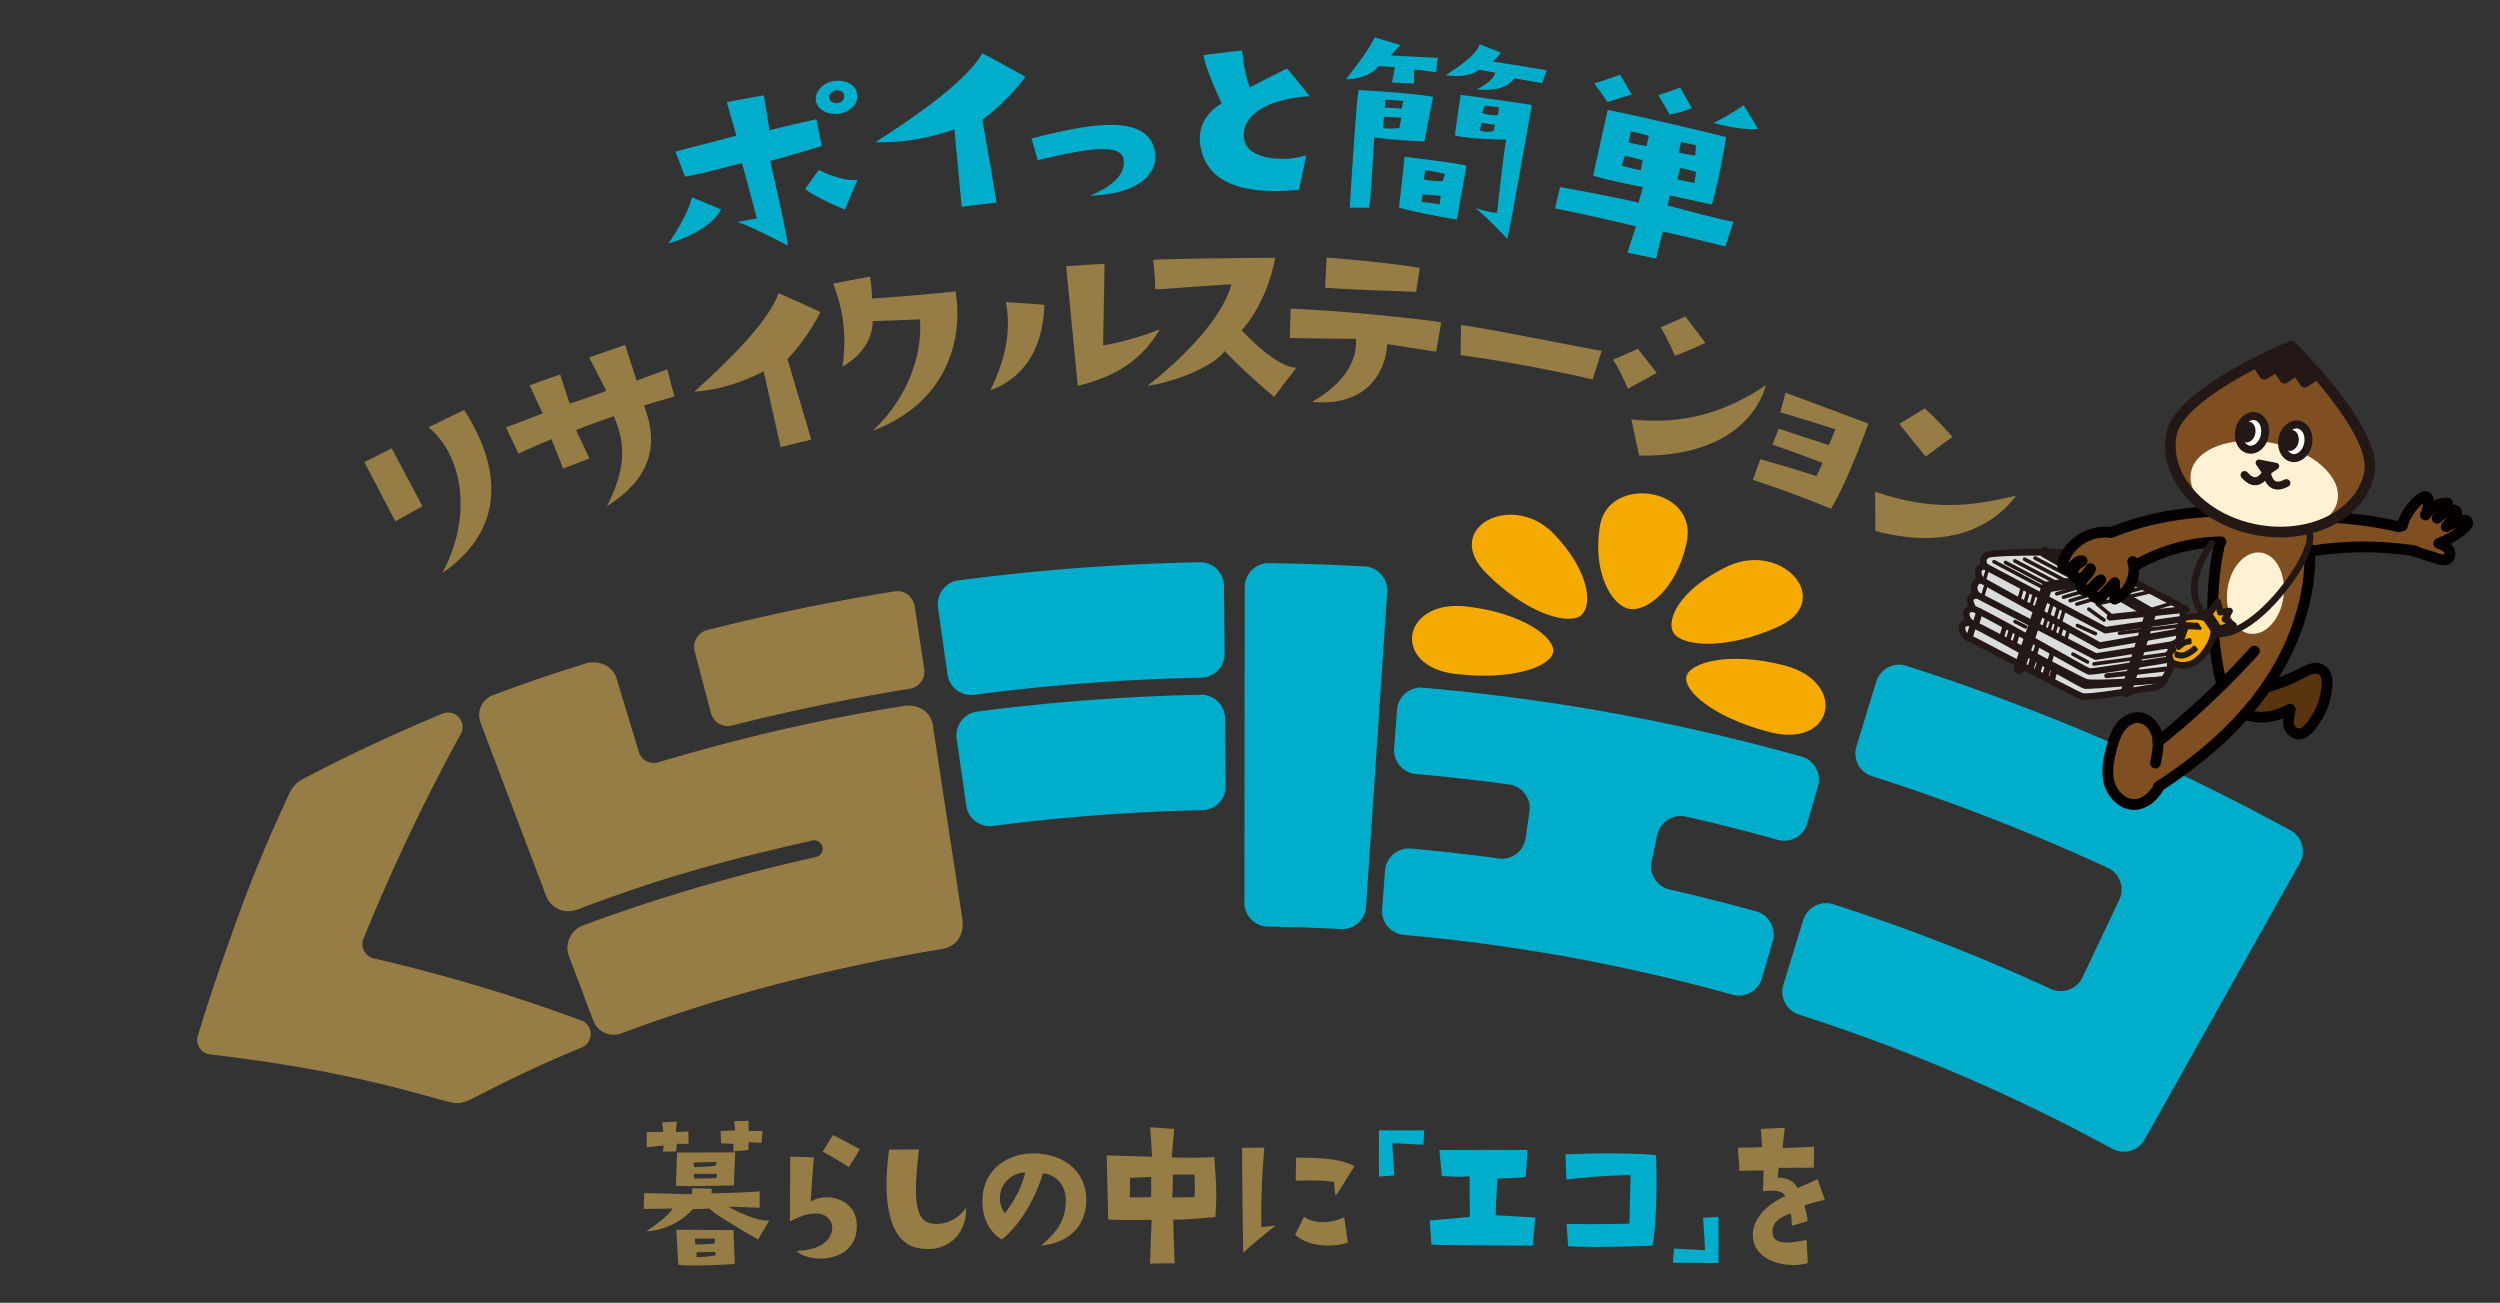<svg xmlns="http://www.w3.org/2000/svg" id="_レイヤー_2" viewBox="0 0 710 370"><rect x="0" y="0" width="710" height="370" fill="#333333" stroke="none"/><defs><clipPath id="clippath"><path d="M0 0h710v370H0z" class="cls-1"/></clipPath><style>.cls-1{fill:none}.cls-2{fill:#fff1d4}.cls-3{fill:#f5aa00}.cls-5{fill:#231815}.cls-6{fill:#fff}.cls-7{fill:#040000}.cls-8{fill:#967c45}.cls-9{fill:#00aecb}.cls-12{fill:#804f21}</style></defs><g id="_レイヤー_1-2" style="clip-path:url(#clippath)"><path d="M266.38 172.53c.91 6.35 1.81 12.69 2.72 19.04.53 3.68 3.92 6.23 7.61 5.74 21.37-2.8 42.87-4.42 64.4-4.85 3.72-.07 6.7-3.1 6.67-6.82-.06-6.41-.11-12.82-.17-19.23-.03-3.77-3.13-6.81-6.89-6.74a619 619 0 0 0-68.53 5.16c-3.73.49-6.34 3.97-5.81 7.7M271.7 209.78c.91 6.35 1.81 12.69 2.72 19.04.53 3.68 3.92 6.23 7.61 5.75 19.71-2.57 39.55-4.06 59.4-4.47 3.72-.08 6.7-3.1 6.66-6.82-.06-6.41-.11-12.82-.17-19.23-.03-3.77-3.13-6.81-6.89-6.74-21.24.43-42.45 2.03-63.53 4.78-3.73.49-6.34 3.97-5.81 7.69ZM353.5 166.73l-.09 89.66c0 3.72 3 6.72 6.72 6.77 6.89.1 13.77.33 20.66.7 3.72.2 6.91-2.59 7.16-6.3 2.01-29.82 4.02-59.64 6.02-89.45.25-3.76-2.6-7.03-6.37-7.24-9.08-.51-18.17-.82-27.26-.93-3.77-.05-6.84 3.03-6.84 6.79M640.42 267.75c4.24-7.55 8.47-15.1 12.71-22.65 1.85-3.29.67-7.48-2.65-9.29-2.39-1.3-4.79-2.58-7.19-3.86-.93-.49-1.87-.99-2.8-1.48-4.36-2.28-8.73-4.51-13.12-6.68-.59-.29-1.18-.57-1.77-.86-2.24-1.1-4.47-2.19-6.72-3.26 0 .02-.02.03-.02.05-25.29-12.01-51.17-22.24-77.46-30.63-3.6-1.15-7.45.9-8.55 4.51-1.88 6.13-3.75 12.25-5.63 18.38-1.09 3.57.9 7.33 4.46 8.46 22.67 7.24 45.01 15.93 66.91 26.02 3.43 1.58 4.89 5.69 3.27 9.1-3.49 7.35-6.97 14.69-10.46 22.04-1.6 3.37-5.61 4.8-9 3.24a548 548 0 0 0-61.74-24.03c-3.6-1.15-7.45.9-8.56 4.51-1.88 6.12-3.75 12.25-5.63 18.37-1.09 3.57.9 7.32 4.46 8.46 23.5 7.54 46.6 16.83 69.12 27.85.5.24 1 .48 1.49.72 3.66 1.81 7.3 3.67 10.93 5.57.77.4 1.54.81 2.31 1.22q2.58 1.365 5.16 2.76c3.26 1.76 7.33.57 9.14-2.66 4.25-7.58 8.51-15.16 12.76-22.74 6.2-11.05 12.4-22.09 18.6-33.14ZM513.22 233.9l3.09-10.56c1.06-3.62-1.03-7.45-4.66-8.47a585.6 585.6 0 0 0-107.56-19.56c-3.76-.33-7.06 2.52-7.34 6.28-.27 3.66-.55 7.32-.82 10.97-.28 3.72 2.5 6.94 6.22 7.27 8.83.77 17.64 1.77 26.44 2.96 3.74.51 6.33 4 5.78 7.73l-1.11 7.56c-.54 3.69-3.96 6.22-7.65 5.72-8.29-1.12-16.6-2.06-24.92-2.8-3.76-.33-7.07 2.51-7.35 6.28-.27 3.66-.55 7.31-.82 10.97-.28 3.72 2.5 6.94 6.22 7.27 10.79.95 21.56 2.25 32.29 3.89l2.72.42c3.93.62 7.86 1.27 11.78 1.98.05 0 .1.02.14.03 3.93.71 7.86 1.49 11.78 2.3.88.18 1.75.36 2.63.55 10.69 2.26 21.33 4.85 31.9 7.8 3.59 1 7.33-1.03 8.38-4.62l3.09-10.56c1.06-3.63-1.03-7.46-4.67-8.47a538 538 0 0 0-24.57-6.21c-3.64-.83-5.94-4.4-5.15-8.05.54-2.49 1.08-4.98 1.61-7.47.8-3.68 4.45-6.04 8.12-5.2 8.72 1.99 17.42 4.18 26.06 6.6 3.59 1 7.33-1.03 8.38-4.62Z" class="cls-9"/><path d="m262.48 189.98-2.73-17.88c-.42-2.72-2.97-4.6-5.68-4.16a616 616 0 0 0-53.2 10.99c-2.67.68-4.27 3.41-3.57 6.08l4.59 17.49c.69 2.64 3.38 4.2 6.02 3.54 16.68-4.22 33.52-7.7 50.45-10.43 2.69-.43 4.54-2.94 4.12-5.64Z" class="cls-8"/><path d="M454.36 149.46c-2.16 13.45 3.53 22.62 8.4 23.48 4.89.83 13.46-5.58 16.26-18.92 3.33-15.77-22.36-19.28-24.66-4.56M490.79 160.76c-14.23 6.71-18.08 15.99-15.2 19.39 2.96 3.45 14.81 4.33 28.97-1.96 16.87-7.22 1.92-24.61-13.77-17.43M507.15 189.08c-16.44-4.34-27.48-.76-28.23 3.13-.76 3.96 7.44 11.42 23.24 15.6 18.42 5.12 22.78-13.81 4.98-18.73ZM416.02 172.19c16.78 1.82 25.79 9.12 25.08 13.02-.7 3.97-11.02 8.01-27.15 6.26-18.87-1.81-16.15-21.03 2.06-19.28ZM441.26 151.57c10.84 11.35 11.12 21.39 7.21 23.55-3.99 2.17-15.34-1.25-26.22-12.19-13.06-12.76 6.99-23.68 19.01-11.35Z" class="cls-3"/><path d="M273.33 261.06c-1.42-9.29-8.51-55.76-8.51-55.76-.97-3.6-4.43-5.4-8.26-4.79-24.46 3.92-45.77 8.93-69.66 15.99-2.31.68-4.75-.62-5.45-2.92-2.33-7.68-3.96-13.04-6.29-20.73-1.06-3.58-4.57-5.29-8.38-4.57-10.21 3.18-16.72 5.41-26.76 9.13-.03.01-.06.03-.09.04s-.04.02-.07.03c-3.03 1.22-4.56 4.65-3.39 7.73.17.44.33.86.49 1.3 7.02 18.55 11.18 29.55 18.2 48.11 1.44 3.44 5.37 5.06 8.84 3.67 23.96-9.07 41.91-13.98 66.68-19.58 1.3-.29 2.61.53 2.89 1.83.28 1.28-.53 2.55-1.82 2.84-22.96 5.18-43.69 11.16-65.92 19.34-.2.08-.38.19-.57.28l.03-.08c-3.44 1.46-5.03 5.4-3.62 8.86s0 0 0 .01c2.8 7.4 4.05 10.72 6.85 18.12v.02c1.2 3.11 4.73 4.73 7.86 3.56 24.04-8.93 45.61-14.89 70.39-20.08l1.83-.39c3.8-.78 7.61-1.51 11.43-2.21 2.21-.4 7.74-1.34 8.46-1.48.18-.04.37-.12.56-.21 3.22-1.17 4.82-4.45 4.24-8.06ZM165.07 289.8c-18.79-6.96-38.46-12.88-58.92-17.62-2.48-.57-3.88-3.21-2.93-5.56 7.93-19.54 17.13-38.97 27.63-58.16 1.87-3.42-1.61-7.28-5.21-5.78-12.67 5.29-23.75 10.38-37.14 17.27-5.11 2.61-5.14 2.63-7.9 8.8l.11-.12c-.1.16-.2.32-.28.5-7.35 16.07-11.16 26.24-16.88 42.54a572 572 0 0 0-7.37 22.48c-.74 2.45.93 4.98 3.47 5.29 23.78 2.88 41.62 6.14 64 12.48.15.04.3.07.46.09h-.1c6.56 1.82 6.56 1.79 11.8-.85 10.99-5.67 19.39-9.51 29.4-13.68 3.46-1.44 3.39-6.38-.13-7.69ZM218.47 346.64c-1.06 1.79-2.12 3.59-3.18 5.38.05.05-13.63-7.79-13.68-8.76l-4.87.15c-2.97 3.33-7.94 6.1-13.17 6.25 4.72-3.07 7.23-5.74 7.43-6.46 0 0-6.87.2-8.2.1l.15-4.46c7.64.1 11.42.36 13.63.31v-1.69l5.59.15c-.03.44-.07.89-.1 1.33 0 0 12.5-.36 13.68-.61v4.66c-2.97-.1-5.94-.2-8.92-.31 2.41 1.38 8.14 4.15 11.63 3.95Zm-30.19-19.53.21-1.79-4.82.51v-4.36h4.71c-.1-.91-.2-1.81-.31-2.72l4.15-.21c-.1.99-.2 1.98-.31 2.97l3.59-.15c.02 1.16.03 2.32.05 3.48h-3.33l-.21 2.15c-1.25.03-2.49.07-3.74.1Zm4 .21s15.12-.05 16.5-.05l-.36 9.38s-13.99.36-16.45.1c.1-3.14.2-6.29.31-9.43m16.04 22.03.36 9.63s-11.38.77-16.04.21c-.19-3.31-.38-6.63-.56-9.94 5.42.03 10.83.07 16.24.1m-11.38-19.21.21 1.33c3.18-.1 4.15-.16 6.15-.46l.15-1.02zm6.67 3.23h-6.56c.03.44.07.89.1 1.33 2.25.05 6.35-.15 6.35-.15.03-.39.07-.79.1-1.18Zm-.67 19.83.15-1.44h-5.74c.03.55.07 1.09.1 1.64 2.46.05 5.48-.21 5.48-.2Zm.26 2.35c-1.79.03-3.59.07-5.38.1.02.46.03.92.05 1.38 2.56 0 5.33-.51 5.33-.51zm1.43-34.33 4.15-.21-.21-2.61 4.05-.1v2.87c1.31.02 2.63.03 3.95.05-.1 1.13-.2 2.25-.31 3.38 0 0-2.87-.21-3.64-.26-.02.75-.03 1.5-.05 2.25-1.44.14-2.87.27-4.3.41.02-.72.03-1.43.05-2.15 0 0-3.12-.15-3.53-.1l-.15-3.54ZM231.13 328.7s-.87 11.07-.87 12.5c1.54-.87 3.48-1.28 5.38-1.13 3.79.36 7.69 2.71 7.69 8.1 0 10.86-13.89 10.61-17.12 7.07 8.04-.2 10.46-4.15 10.1-7.12-.1-1.18-1.38-3.43-4.46-3.48-2.41 0-4.1.56-7.53 2.25 0 0 .1-16.35.1-18.4 2.24.07 4.48.14 6.71.2Zm9.94 2.77s-4.35-2.82-7.43-4.41c.97-1.57 1.95-3.14 2.92-4.71 0 0 4.4 2.2 7.64 4.05-1.04 1.69-2.08 3.38-3.13 5.07M261.01 326.45c-1.43 11.63-1.54 19.83 3.02 20.91 3.84.92 8.04-.92 10.35-4.41.31 7.22-5.22 13.22-13.68 11.48-7.48-1.33-10.4-11.53-8.2-27.93 2.84-.02 5.67-.03 8.51-.05M302.68 341.1c.06-4.77-2.92-7.53-6.46-7.89-2.36 7.58-6.41 14.45-11.68 18.81-3.54-2.05-5.89-6.35-5.48-12.04.51-8.15 7.54-12.76 15.27-12.4 9.68.46 14.76 6.92 14.14 14.4-.62 6.87-5.33 11.02-12.86 11.79 5.53-4.56 7.02-8.25 7.07-12.66Zm-11.53-8.09c-2.46-.1-6.3 1.84-7.07 5.94-.36 2.2.21 4.1 1.28 5.59 3.02-3.64 5.23-8.61 5.79-11.53M333.18 346.33c.14 4.15.27 8.3.41 12.45 0 0-5.33 0-6.97.1 0 0 .31-10.09.46-12.45 0 0-9.89.15-12.35-.1 0 0-.41-16.6-.41-18.19l12.86.36-.51-8.35c2.27.15 4.54.31 6.81.46l-.72 8.1s7.99.26 12.1-.15c.66 9.12.72 10.66.31 17.06 0 0-9.99.97-11.99.72Zm-6.25-12.09c-2 .09-4 .17-6 .26-.02 1.84-.03 3.69-.05 5.53 2.86.1 6.05-.05 6.05-.05zm12.3 5.74c.25-1.44 0-6.41 0-6.41h-6.15c.1.87-.15 6.51-.15 6.51 2.1-.03 4.2-.07 6.3-.1M353.07 355.76s-.31-18.24-.31-29.77c2.1-.02 4.2-.03 6.3-.05-.61 7.84-.97 14.5-.82 22.55 1.35-.15 2.7-.31 4.05-.46 0 0-5.89 4.66-9.22 7.74Zm14.76-5.12c.84-1.69 1.67-3.38 2.51-5.07 3.69 2.41 8.2 1.59 11.43.15l1.02 7.12c-2.56 1.18-10.76 1.84-14.96-2.2m.25-21.89c5.64.05 12.61.15 16.6 2.46-1.95 2.97-3.54 5.89-5.43 8.46-.14-1.33-.27-2.67-.41-4-4.51-.62-8.05-.36-10.86-.36.03-2.19.07-4.37.1-6.56" class="cls-8"/><path d="M404.27 325.12s-5.94-.36-8.86-.46c0 0 .36 6.51.56 9.17-1.45.1-2.9.2-4.35.31 0 0-.05-7.94 0-13.12h12.86zM406.02 346.59c4.36-.26 6.66-.61 11.43-1.02-.03-3.84-.07-7.69-.1-11.53 0 0-3.02.41-7.89-.1-.22-2.44-.44-4.89-.67-7.33 0 0 17.63-.1 25.06 0-.19 2.56-.38 5.12-.56 7.69 0 0-3.95.31-8.1.41.05 2.61-.36 5.38-.41 10.4 0 0 4.71.26 11.22.67-.22 2.66-.44 5.33-.67 7.99 0 0-25.11-.1-28.8-.26zM470.29 328.04c.21 3.74.46 17.68-.97 25.72 0 0-13.84.67-23.98.2-.14-2.12-.27-4.24-.41-6.35 0 0 10.56.15 17.83-.1.1-4.59.21-9.19.31-13.78 0 0-9.17.05-18.19 1.28-.1-2.39-.2-4.78-.31-7.17 0 0 15.58-.77 25.73.21ZM488.02 358.68c-4.29-.02-8.58-.03-12.86-.05l.21-4.05s5.95.36 8.87.46c0 0-.36-6.56-.56-9.17 1.45-.1 2.9-.2 4.36-.31 0 0 .05 7.94 0 13.12Z" class="cls-9"/><path d="M518.21 340.75s-4.46 1.03-5.74 1.64c0 0 .97 3.43.87 4.41-1.49.44-2.97.89-4.46 1.33 0 0-.05-3.64-.51-3.48-3.54 1.33-5.27 2.92-4.97 5.69.46 3.54 5.54 2.61 9.69 1.79.1 2.2.2 4.41.31 6.61-5.02 1.43-13.42.1-15.22-5.64-1.79-5.79 3.02-10.76 8.82-13.43-.51-1.08-1.65-1.79-6.3-1.38l.15-5.89q-5.38.05-6.82.15c-.15-2.2-.31-4.41-.46-6.61 0 0 6.2-.05 6.87-.21l-.36-5.12c2.27-.1 4.54-.2 6.82-.31 0 0-.66 5.18-.56 5.74 0 0 7.64-.26 8.87-.36-.03 1.98-.07 3.96-.1 5.94 0 0-8.3.05-9.94.05-.05 0-.26 2.15-.31 2.77 2.77-.1 4.92 1.23 5.59 2.97 0 0 3.59-1.43 5.74-2.56.68 1.96 1.37 3.93 2.05 5.89Z" class="cls-8"/><path d="M189.79 69.18s5.53-7.77 6.7-13.15c2.78 1.13 5.54 2.28 8.28 3.44-1.73 3.24-6.05 6.97-14.98 9.7Zm43.6-27.68s-12.89 3.82-14.67 4.19c0 0 4.81 20.73 5.03 24.1.04-.04-12.2-6.46-14.47-6.7 0 0 3.95-.7 5.68-1.11l-4.23-15.69c-.01-.04-11.92 3.27-16.19 3.88-.9-2.37-1.79-4.73-2.7-7.1-.01-.06 15.37-3.98 17.29-4.55-.9-3.17-1.81-6.34-2.72-9.51 3.51-.68 7.01-1.32 10.53-1.93.53 3.3 1.06 6.6 1.6 9.9 4.42-1.09 8.86-2.13 13.31-3.12.52 2.55 1.04 5.1 1.55 7.65Zm-.91 6.78s6.78 3.41 11.04 2.8c-1.22 2.82-2.41 5.64-3.58 8.46.01-.02-8.05-3.27-11.27-5.87 1.26-1.8 2.53-3.6 3.81-5.39m10.98-20.57c-.16 2.76-3.7 5.29-7.86 4.47-3.53-.82-4.58-3.74-3.54-5.8 1.71-3.6 5.79-3.64 7.35-3.33 3.55.72 4.08 3 4.05 4.67Zm-5.09-1.99c-.99-.21-2.06.05-2.73 1.13-.61 1.01.35 2.31 1.64 2.45 1.43.06 2.55-.71 2.45-2.17 0-.39-.3-1.23-1.36-1.42ZM248.61 40.38c12.68-8.13 26.01-17.6 30.37-25.25 4.12 2.18 8.2 4.4 12.23 6.67 0 0-4.94 6.9-12.22 12.19 1.37 7.85 2.72 15.7 4.04 23.56-3.3.35-6.61.74-9.91 1.15-.7-7.32-1.38-14.63-2.06-21.95-7.04 2.34-14.03 3.89-22.45 3.63M319.05 45.09c-.92-4.96-13.46-2.18-24.32.41-.59-2.06-1.19-4.11-1.79-6.17 16.35-4.18 33.41-7.41 35.11 4.03.84 6-4.79 11.77-18.48 12.2 7.32-3.05 10.23-6.65 9.48-10.48ZM353.42 39.85c1.01 5.47 11.65 6.31 17.57 4.22-.7 3.28-1.39 6.56-2.08 9.85-14.71 1.36-25.76-1.3-27.89-11.95-1.28-6.23 2.11-10.33 5.94-12.62.02 0-4.58-9.48-5.14-13.7 3.64-.47 7.28-.91 10.93-1.32.61 4.6.93 7.14 2.16 10.5a553 553 0 0 1 10.6-5.37c2.19 2.61 4.35 5.24 6.47 7.88-10.1.49-20.16 4.66-18.57 12.5ZM382.22 22.52s6.41-7.84 8.15-11.92q3.675 1.065 7.32 2.19s-2.04 2.27-2.73 2.96c0-.03 10.8.63 13.33.64-.14 1.38-.27 2.76-.41 4.14 0 0-4.71-.66-6.26-.76l-.03 3.98c-2.09-.12-4.18-.22-6.26-.32 0 0 .6-2.92.81-4.35-1.58-.11-3.16-.21-4.74-.31-1.09 1.74-3.97 3.56-9.17 3.75Zm8.07 16.45s-1.01 17.92-1.43 20.03q-2.76-.03-5.52-.03s1.73-29.29 2.51-33.39c0-.05 15.83.86 21.14 1.95 0 0-2.05 10.35-2.46 12.64 0-.02-10.02-.36-14.23-1.2Zm2.97-8.39c.54-.08 4.8.28 4.8.28l.45-2.17c-1.68-.15-3.36-.29-5.04-.43-.07.77-.14 1.55-.22 2.32Zm4.17 5.78c.18-.97.35-1.95.53-2.92-1.64-.1-3.29-.2-4.93-.29-.08 1.07-.15 2.14-.22 3.2 1.49.27 1.58.21 4.63 0Zm1.41 8.18s14.07 1.6 17.64 2.53c0 0-2.49 13.7-2.71 15.32 0-.04-12.22-2.05-16.45-3.46 0 0 1.59-13.63 1.52-14.4Zm5.55 6.45c2.69.51 5.3.46 5.3.46.23-.67.47-1.34.7-2 0 0-3.32-.93-5.69-1.08-.1.87-.2 1.75-.31 2.63Zm4.77 4.64c-1.73-.16-3.46-.3-5.19-.44.07.64-.26 2.2-.26 2.19 2.55.17 5.14.69 5.13.69.1-.81.21-1.62.31-2.44Zm14.67-38.16c5.16.77 10.31 1.6 15.46 2.5-.45 1.22-.9 2.44-1.34 3.67-2.61-.49-5.23-.96-7.85-1.41-1.09 1.37-3.45 3.9-10.69 3.14 2.35-1.2 4.89-2.94 5.23-4.73-1.54-.29-3.08-.57-4.62-.85-.01 0-2.73 2.59-9.49 1.56 4.43-2.88 8.44-5.51 9.76-8.77 2 .78 3.99 1.57 5.98 2.38 0 0-1.49 2.01-2.44 2.51m-9.01 9.5c0-.08 17.76 2.38 20.19 2.87 0 0-5.6 32.12-6.93 38.03.02 0-6.11-6.54-9.13-8.81 0 0 4.15 1.37 6.21 1.39 0 0 1.82-16.79 2.6-20.81 0-.02-9.73.04-14.59-1.2 0 0 1.24-8.91 1.65-11.47m6.07 5.02c1.57.92 4.55.67 4.55.67.08-.73.17-1.46.25-2.19-1.35-.16-2.7-.32-4.05-.47-.25.66-.5 1.33-.75 1.99m3.66 3.46c-1.26-.19-2.51-.37-3.77-.55l-.54 2.15c3.02.88 3.99.01 3.99.01.11-.54.21-1.07.32-1.61M492.3 62.96c-.78 2.36-1.55 4.71-2.32 7.06 0-.05-13.28-3.35-17.76-4.27-.64 2.57-1.27 5.13-1.91 7.7-2.7-.59-5.41-1.15-8.12-1.69.8-2.49 1.6-4.97 2.41-7.45.02-.1-19.52-4.57-22.94-5.09.45-2.03.91-4.05 1.37-6.08.01-.07 16.64 3.01 22.3 4.43l1.26-4.43c0-.03-10.72-2.04-14.14-3.28 1.37-6.21 2.75-12.42 4.13-18.62 6.2 1.06 31.6 7.1 33.64 7.7 0 0-1.88 11.75-4.06 19.18 0-.03-10.31-2.27-11.92-2.63-.21.96-.42 1.93-.64 2.89.02-.07 16.05 4.33 18.71 4.59Zm-28.88-36.14c-2.29.71-4.58 1.43-6.85 2.16a646 646 0 0 0-3.81-5.32c2.53-.67 7.33-2.44 7.33-2.44 1.12 1.86 2.23 3.73 3.33 5.6m2.56 21.53c.17-.95.33-1.91.5-2.86-1.67-.45-3.35-.89-5.02-1.32l-.93 2.82c3.04.98 5.45 1.35 5.45 1.35Zm1.67-6.92c.19-.97.39-1.93.59-2.9-1.7-.43-3.4-.85-5.09-1.27l-.63 3.21c3.29.78 5.14.96 5.14.96Zm12.79-10.74s-2.83 1.24-6.26 1.85c-1.06-1.85-2.14-3.69-3.22-5.53 0 0 5.33-1.67 6.19-2.17 1.11 1.95 2.21 3.9 3.29 5.85m-3.69 12.65c3.23.73 4.72.79 4.72.79l.18-2.88c-1.41-.32-2.82-.62-4.23-.93-.22 1.01-.44 2.01-.66 3.01Zm4.95 5.46c-1.51-.39-3.01-.77-4.52-1.15l-.81 3.24c1.89.59 4.83 1.03 4.83 1.03.16-1.04.33-2.08.49-3.12Zm17.61-12.18c-4.02.3-8.56-.62-12.73-1.7 4.89-2.3 8.62-5.07 8.62-5.06 1.39 2.25 2.76 4.5 4.11 6.76" class="cls-9"/><path d="M111.24 127.31c2.92 5.48 5.83 10.97 8.74 16.47q-3.87 2.1-7.71 4.26c-2.93-5.6-5.85-11.19-8.79-16.79 2.58-1.34 5.16-2.65 7.76-3.94m14.36 35.45c8.73-16.19 5.86-33.4-3.9-41.39 3.36-1.68 6.73-3.33 10.12-4.94 11.63 18.12 10.59 34.75-6.22 46.33M147.24 128.83c-1.18-2.49-2.36-4.97-3.54-7.46 0-.01 6.27-2.31 10.42-3.98-1.23-2.65-2.47-5.3-3.7-7.95 2.88-1.06 5.77-2.09 8.66-3.09.89 2.76 1.79 5.51 2.69 8.27 0 0 3.22-.97 10.44-3.61-1.62-3.17-3.24-6.34-4.88-9.5 3.4-1.21 6.81-2.39 10.23-3.53 0 0 2.86 8.99 3.24 10.13 2.89-1.1 5.79-2.18 8.71-3.22.67 2.58 1.34 5.16 2.02 7.74 0 0-3.98 1.08-8.63 2.54 4.7 12.08 1.07 21.25-10.52 28.61 5.21-10.37 5.51-17.28 1.96-25.59 0 0-7.43 2.55-10.74 3.94 1.27 2.68 2.54 5.37 3.8 8.06-2.49.95-4.97 1.92-7.45 2.9-1.11-2.79-2.22-5.58-3.33-8.36 0-.02-7.7 3.25-9.37 4.1ZM197.18 111.25c10.3-9.25 21.03-19.96 23.95-27.99 4 1.74 7.97 3.53 11.88 5.36 0 0-3.54 7.35-9.37 13.32 2.27 7.64 4.53 15.27 6.76 22.92-2.91.68-5.81 1.38-8.7 2.12-1.61-7.17-3.21-14.34-4.81-21.51-6.01 3.01-12.08 5.23-19.71 5.78M239.27 104.16c1.34-9.72-.03-16.63-2.61-23.62 3.48-.7 6.96-1.36 10.44-1.99 0 0 .6 3.73.55 6.23 9.28-.6 17.34-1.36 23.72-2.02 2.4 14.2-2.92 31.84-23.51 39.58 11.69-11.02 14.04-24.1 13.4-31.63 0-.02-9.15.38-13.42.49-.02 4.49-2.41 9.32-8.57 12.95ZM281.25 110.88c4.61-9.56 5.87-17.01 4.44-25.09 3.65.22 7.3.48 10.93.78-.5 13.88-6.8 21.05-15.38 24.31Zm32.03-12.8s6.75-.91 16.1-4.52c-3.39 5.65-9.04 12.66-23.28 16.01.02 0-3.09-31.14-3.31-33.97 3.63-.26 7.27-.49 10.91-.67q-.24 11.58-.42 23.16Z" class="cls-8"/><path d="M349.7 80.74c-18.06 1.13-18.02 1.38-21.62 1.39 0 0-.14-5.72-.62-8.3-.01-.3 32.75-.68 34.67-.6.02.01-1.71 11.74-9.49 20.6.06-.01 9.54 10.52 15.55 10.58a493 493 0 0 0-6.32 8.32s-7.58-6.26-14.1-13.01c-2.28 3.42-11.71 8.28-21.89 9.86 13.33-10.4 21.9-21.24 23.83-28.84Z" class="cls-8"/><path d="M407.89 99.87s-7.59-1.16-13.92-2.14c-.38 8.18-6.12 17.86-21.33 16.4 10.02-5.74 12.89-12.6 12.41-17.91 0-.02-11.3-.03-18.74-.24.08-2.77.15-5.54.22-8.31 13.46.38 39.88 3.24 42.77 3.87l-1.41 8.32Zm-31.57-18.16.45-8.55c0-.11 20.42 1.7 26.45 2.95-.34 2.26-.69 4.52-1.03 6.79-.01-.09-18.64-.56-25.87-1.19M414.92 92.29c9.31 1.26 34.83 6.54 39.96 7.35-.86 2.71-1.71 5.42-2.57 8.13.01-.05-20.24-4.69-37.5-6.9.04-2.86.08-5.72.11-8.58M458.08 102.19c2.34-1.06 4.71-2.1 7.08-3.13 1.81 2.27 3.59 4.55 5.35 6.84 0 0-4.75 2.65-8.2 4.52 0 0-2.11-5.26-4.23-8.23m43.49 7.18c-3.76 12.49-16.43 20.38-36.06 20.02-.71-3.43-1.45-6.85-2.21-10.28 15.62 1.71 27.51-2.53 38.28-9.74ZM478.65 89.9c1.92 2.48 3.82 4.98 5.68 7.48 0 0-5.07 2.41-8.65 3.65 0 0-2.06-4.87-4.07-8.06 2.33-1.04 4.68-2.07 7.04-3.08ZM530.63 120.31s-5.97 16.73-10.65 24.15c0 0-9.93-4.15-22.17-8.19.71-1.95 1.43-3.9 2.14-5.85 0-.01 9.49 2.67 15.95 4.82.58-1.26 1.15-2.52 1.73-3.79q-7.095-2.7-14.25-5.19c.59-1.5 1.18-3.01 1.78-4.51 6.81 2.26 8.78 2.86 14.25 4.65.62-1.49 1.24-2.99 1.85-4.48 0-.02-9.36-3.01-15.66-4.81l1.47-5.55c.04-.11 19.68 7.31 23.56 8.75M546.87 129.67s-6.33-7.77-7.46-9.31c2.4-1.48 4.82-2.93 7.26-4.38 0 0 4.57 4.23 7.8 8.12-2.55 1.84-5.08 3.69-7.59 5.57Zm-14.35 9.99c16.31 5.56 27.4 4.13 40.11 1.08-8.42 11.08-22.48 14.76-40.03 10.04 0-3.7-.02-7.41-.08-11.12" class="cls-8"/><path d="M563.497 59.199 741.85 111.42l-46.418 158.534-178.352-52.221z" class="cls-1"/><path d="M651.89 208.2c-3.06-1.5-1.66-4.73-1.56-6.43 0-.11.02-.22.03-.33-1.3.67-2.65 1.24-4.07 1.65-2.86.82-6.08.84-8.79-.27 2.13-2.42 4.14-4.96 5.99-7.61 3.56-1 7.01-2.37 10.29-4.09 1.74-.91 3.87-1.92 5.54-.89 1.48.92 1.72 2.96 1.53 4.69-.34 3.09-.98 5.74-2.93 8.89-.96 1.54-3.48 5.64-6.04 4.38Z" style="fill:#5a340c"/><path d="M659.93 141.23c-.3 1.99-1.03 3.86-2.07 5.58 7.9.1 15.79 1.03 23.5 2.79l.89-.28c.85-3.05 2.72-5.82 5.23-7.75.53-.41 1.31-.78 1.82-.35.33.28.38.76.37 1.19a9.9 9.9 0 0 1-.84 3.82c1.33-2.07 3.77-3.39 6.24-3.37a9.7 9.7 0 0 1-2.06 3.52c-.31.25-.59.53-.85.82.3-.26.59-.53.85-.82.88-.72 1.94-1.24 3.05-1.48.6-.13 1.41-.07 1.58.52.12.41-.17.82-.44 1.15l-2.46 3c1.46-.86 3.07-1.45 4.73-1.76.41-.08.89-.11 1.18.19.5.5-.03 1.33-.56 1.8a24.3 24.3 0 0 1-7.45 4.54c.97.36 1.98.75 2.63 1.54.65.8.77 2.13-.04 2.77-.73.58-1.8.34-2.7.07-2.31-.7-4.61-1.43-6.9-2.18l.02-.12a96 96 0 0 0-29.16.07H656c.36 13.74-4.57 27.33-12.43 38.63l-.07.1a86 86 0 0 1-5.99 7.61c-7.05 8-15.51 14.76-24.49 20.55l.02.3c-1.48 2.5-3.93 4.71-6.83 4.78-3.43.08-6.32-2.93-7.18-6.25s-.14-6.83.78-10.13c.56-2 1.22-4.04 2.49-5.68 1.28-1.64 3.31-2.84 5.38-2.6 2.56.3 4.45 2.72 4.99 5.24.12.54.18 1.09.21 1.64 6.33-5.07 12.4-10.47 18.18-16.17q-.36-1.275-.63-2.55a89.2 89.2 0 0 1-.07-37.49l-.8-.57c-8.27.33-16.46 2.75-23.58 6.98.41 3.79-1.86 7.83-5.44 9.25v-4.65l-3.24 3.48c-.35.38-.74.78-1.24.9-1.21.3-2.2-1.26-1.88-2.46.05-.2.13-.38.21-.56.85-.6 1.6-1.34 2.21-2.18-.85.6-1.75 1.27-2.21 2.18-.27.19-.55.36-.83.52-.49.27-1.06.51-1.6.36-1.21-.33-1.18-2.15-.45-3.18s1.87-1.82 2.17-3.04c-.68 1.09-1.45 2.24-2.65 2.71-.33.13-.7.2-1.05.14-1.12-.21-1.57-1.71-1.11-2.75.45-1.04 1.47-1.71 2.43-2.32-.97-.2-1.78.69-2.45 1.42s-1.79 1.41-2.57.8c-.65-.51-.51-1.53-.23-2.3.53-1.46 1.36-2.79 2.41-3.93 2.76-2.99 7.01-4.66 11.05-4.01 11.92-4.86 24.11-6.32 36.99-6.15l.42-.13c0-.05-.02-.11-.02-.16-.26-2.02.26-4.07 1.01-5.96" class="cls-12"/><path d="M598.69 152.55c-.25-.16-.46-.4-.58-.7-.32-.78.06-1.68.84-2 10.96-4.47 22.91-6.46 37.59-6.26a1.53 1.53 0 1 1-.04 3.06c-14.25-.19-25.82 1.72-36.39 6.03-.48.2-1.01.13-1.42-.14ZM605.11 162.18a1.533 1.533 0 0 1 .06-2.61s.02 0 .02-.01a51.7 51.7 0 0 1 24.29-7.18c.41-.02.84-.03 1.26-.03.85-.01 1.54.66 1.55 1.51s-.66 1.54-1.51 1.55c-.4 0-.8.02-1.18.03-8.04.32-15.95 2.66-22.86 6.76h-.01a.3.3 0 0 1-.08.04c-.51.27-1.1.22-1.56-.07ZM657.02 148.09c-.71-.46-.91-1.41-.45-2.12.22-.34.56-.56.92-.65.12-.03.25-.05.38-.04 8.01.1 16.03 1.05 23.82 2.83.83.19 1.34 1.01 1.15 1.83-.19.83-1.01 1.34-1.83 1.15-7.57-1.73-15.36-2.65-23.15-2.75-.29 0-.59-.08-.85-.25ZM655.66 157.77c-.35-.23-.61-.6-.68-1.05-.13-.84.44-1.62 1.28-1.75a97.4 97.4 0 0 1 29.62-.07h.05s.06.01.08.02c.84.13 1.4.92 1.27 1.76s-.92 1.4-1.76 1.27h-.04s-.05-.01-.08-.02a94.5 94.5 0 0 0-28.68.06c-.39.06-.77-.03-1.07-.23Z" class="cls-7"/><path d="M684.79 157.82a1.532 1.532 0 0 1 1.31-2.74c2.26.74 4.58 1.47 6.87 2.17.91.28 1.2.24 1.28.21.03-.12-.01-.41-.17-.61-.41-.5-1.24-.81-1.98-1.08-.6-.22-1-.79-1-1.43s.39-1.21.98-1.44a22.6 22.6 0 0 0 5.39-2.96c-.68.26-1.34.57-1.97.94-.64.38-1.46.24-1.94-.33a1.54 1.54 0 0 1-.02-1.97l1.35-1.65c-.33.18-.63.38-.92.62-.65.54-1.62.44-2.16-.21s-.44-1.62.21-2.16c1.07-.88 2.35-1.5 3.7-1.8 1.62-.36 3.01.3 3.38 1.6.14.49.1.93-.02 1.32.03 0 .06-.01.09-.02 1.09-.2 1.95 0 2.55.62.43.44.66 1.02.64 1.64-.04 1.16-.9 2.05-1.27 2.38a26 26 0 0 1-5.07 3.53c.14.13.28.28.41.44.64.78.96 1.84.86 2.84-.09.86-.49 1.6-1.13 2.11-1.44 1.14-3.3.58-4.1.33-2.32-.71-4.65-1.44-6.93-2.19-.13-.04-.25-.1-.36-.17Z" class="cls-7"/><path d="M691.32 148.48c-.09-.06-.18-.13-.26-.21a1.54 1.54 0 0 1-.06-2.09c.31-.36.66-.69 1.04-1a1.53 1.53 0 0 1 2.08.13c.55.58.56 1.5.01 2.09-.31.34-.64.66-.99.95-.53.45-1.27.48-1.83.12Z" class="cls-7"/><path d="M681.42 150.6c-.55-.36-.82-1.04-.64-1.7a16.36 16.36 0 0 1 5.78-8.55c1.34-1.03 2.74-1.14 3.74-.3.8.67.91 1.64.92 2.16 1.21-.58 2.54-.89 3.87-.88.49 0 .95.24 1.23.64.29.4.37.91.21 1.37-.49 1.5-1.31 2.91-2.39 4.08-.57.62-1.54.67-2.17.1-.62-.57-.67-1.54-.1-2.17.01-.01.02-.03.04-.04-.72.45-1.34 1.05-1.79 1.76-.43.67-1.31.9-2.02.52s-1-1.24-.67-1.97c.36-.81.59-1.69.68-2.58-2.1 1.72-3.65 4.08-4.38 6.7-.23.82-1.07 1.29-1.89 1.06-.15-.04-.3-.11-.43-.19ZM636.67 204.11c-.6-.39-.86-1.17-.58-1.86.32-.78 1.21-1.16 2-.84 2.23.91 5.07.99 7.79.21 1.23-.35 2.46-.85 3.78-1.54.75-.39 1.68-.1 2.07.66.39.75.1 1.68-.66 2.07-1.5.78-2.93 1.36-4.35 1.76-3.36.96-6.93.84-9.78-.32-.09-.04-.18-.08-.26-.14ZM630.21 195.8c-.3-.19-.53-.49-.63-.86-.22-.78-.43-1.62-.66-2.65-2.71-12.47-2.74-25.65-.07-38.13.18-.83.99-1.36 1.82-1.18s1.36.99 1.18 1.82c-2.57 12.06-2.55 24.79.07 36.84.21.96.4 1.74.61 2.45.23.81-.23 1.66-1.05 1.9-.45.13-.9.05-1.26-.19Z" class="cls-7"/><path d="M612.18 224.66c-.18-.11-.33-.27-.45-.45-.46-.71-.25-1.66.46-2.12 9.67-6.23 17.81-13.05 24.17-20.28 2.14-2.43 4.12-4.94 5.88-7.47l.01-.01c.02-.02.04-.05.05-.07v-.01c3.96-5.69 7.02-11.75 9.1-18.01 2.2-6.61 3.23-13.24 3.05-19.71 0-.2-.01-.4-.02-.6a1.532 1.532 0 0 1 3.06-.12c0 .21.01.42.02.64.18 6.83-.9 13.81-3.21 20.76-2.17 6.53-5.36 12.85-9.49 18.78-.03.04-.05.08-.08.12a88 88 0 0 1-6.09 7.74c-6.56 7.43-14.9 14.44-24.81 20.83-.52.34-1.18.32-1.67 0Z" class="cls-7"/><path d="M612.04 211.97q-.195-.135-.36-.33c-.53-.66-.42-1.63.24-2.15 6.27-5.01 12.34-10.41 18.04-16.05l.02-.02c3.13-3.09 6.2-6.3 9.14-9.55.57-.63 1.54-.68 2.16-.11.63.57.68 1.54.11 2.16-2.97 3.29-6.08 6.54-9.24 9.66l-.02.02a234 234 0 0 1-18.3 16.27c-.53.42-1.26.44-1.79.09ZM650.6 209.23c-1.16-.76-1.89-1.85-2.12-3.2-.21-1.22 0-2.41.18-3.37.07-.37.13-.73.15-.97 0-.16.02-.3.04-.41.1-.84.86-1.44 1.7-1.35.84.1 1.44.86 1.35 1.7-.01.1-.02.17-.02.24v.01c-.03.42-.11.86-.19 1.32-.45 2.49-.16 3.12.89 3.63.44.22 1.07-.06 1.85-.84.94-.92 1.75-2.24 2.19-2.95l.02-.03c1.82-2.94 2.4-5.42 2.71-8.24.26-2.36-.56-3.07-.82-3.22-.94-.58-2.57.18-4.02.94a54 54 0 0 1-10.59 4.2c-.81.23-1.66-.25-1.89-1.06s.25-1.66 1.06-1.89c3.46-.97 6.82-2.31 9.99-3.97 1.59-.83 4.55-2.39 7.06-.83.03.02.06.03.08.05 1.68 1.1 2.47 3.32 2.17 6.11-.35 3.23-1.02 6.09-3.15 9.53l-.02.03c-.51.82-1.45 2.34-2.65 3.52-2.26 2.22-4.16 1.99-5.36 1.4-.22-.11-.42-.22-.62-.35Z" class="cls-7"/><path d="M601.82 228.69c-.42-.27-.82-.59-1.21-.94a10.8 10.8 0 0 1-3.08-5.14c-.96-3.68-.18-7.43.79-10.93.56-2.01 1.28-4.31 2.76-6.21 1.75-2.24 4.34-3.46 6.76-3.18 1.58.18 3.04.97 4.22 2.28a9.2 9.2 0 0 1 2.1 4.16q.195.9.24 1.89c.11 2.24-.35 4.45-.76 6.4-.17.83-.99 1.36-1.81 1.19-.83-.17-1.36-.99-1.19-1.81.37-1.77.79-3.77.7-5.62-.02-.5-.08-.95-.18-1.4-.39-1.84-1.78-3.81-3.67-4.03-1.35-.16-2.91.64-3.99 2.02-1.14 1.46-1.72 3.34-2.23 5.15-.86 3.09-1.55 6.35-.78 9.33.67 2.56 2.97 5.17 5.66 5.1 2.01-.05 4.09-1.56 5.55-4.03a1.533 1.533 0 1 1 2.64 1.56c-2 3.39-5.04 5.46-8.11 5.53-1.53.04-3.06-.42-4.42-1.31Z" class="cls-7"/><path d="M625.46 175.3a.85.85 0 0 1-.46-.31c-3.05-3.73-3.57-8.62-1.52-14.15 1.51-4.07 3.86-7.03 3.96-7.15a.939.939 0 1 1 1.47 1.17c-.09.11-8.79 11.18-2.45 18.94.33.4.27.99-.13 1.32-.25.2-.57.26-.86.17Z" class="cls-5"/><ellipse cx="640.59" cy="168.47" class="cls-2" rx="11.62" ry="8.03" transform="rotate(-82.4 640.565 168.486)"/><path d="m630.53 178.52 3.81-.93-2.47-1.75 1.33-2.31-2.64.35-.69-2.95-2.31 3.18" class="cls-3"/><path d="M630.26 179.43a.93.93 0 0 1-.65-.68c-.12-.5.19-1.01.69-1.14l1.81-.44-.79-.56a.94.94 0 0 1-.27-1.24l.38-.66-.76.1a.946.946 0 0 1-1.04-.72l-.22-.94-1.1 1.51c-.31.42-.89.51-1.31.21a.94.94 0 0 1-.21-1.31l2.31-3.18c.22-.3.59-.44.95-.37.36.08.65.35.73.71l.49 2.12 1.8-.24c.35-.05.71.11.9.41.2.3.21.68.03.99l-.9 1.57 1.77 1.26c.3.21.45.58.38.94s-.34.65-.7.74l-3.82.93c-.17.04-.33.03-.49-.01Z" class="cls-5"/><path d="M623.61 187.84c-3 2.01-7.06 1.21-9.07-1.79s-1.21-7.06 1.79-9.07 9.84-3.08 11.85-.08-1.57 8.93-4.57 10.94" class="cls-3"/><path d="M617.85 189.58a7.4 7.4 0 0 1-4.09-3.01 7.47 7.47 0 0 1-1.13-5.61 7.42 7.42 0 0 1 3.17-4.76c3.16-2.12 10.71-3.47 13.16.18s-1.67 10.12-4.82 12.24a7.47 7.47 0 0 1-5.61 1.13c-.23-.04-.45-.1-.67-.16Zm7.77-13.31c-2.54-.74-6.69.09-8.78 1.49-1.24.83-2.08 2.1-2.37 3.57s.01 2.96.84 4.2 2.1 2.09 3.57 2.37c1.47.29 2.96-.01 4.2-.84 2.73-1.83 5.89-7.28 4.31-9.63-.37-.55-1-.93-1.77-1.15Z" class="cls-5"/><path d="m630.63 179.3-3.79-5.66" class="cls-3"/><path d="M630.37 180.2a.97.97 0 0 1-.52-.38l-3.79-5.65a.936.936 0 1 1 1.56-1.04l3.79 5.65c.29.43.17 1.01-.26 1.3a.93.93 0 0 1-.79.12Z" class="cls-5"/><path d="m625.72 174.39 3.79 5.66" class="cls-3"/><path d="M629.25 180.95a.97.97 0 0 1-.52-.38l-3.79-5.65a.936.936 0 1 1 1.56-1.04l3.79 5.65c.29.43.17 1.01-.26 1.3a.93.93 0 0 1-.79.12ZM625.23 178.3l-.84-1.25a.39.39 0 0 0-.29-.17l-3.75-.22c-.17 0-.32.09-.38.25l-1.22 3.55c-.04.11-.02.23.04.33l.84 1.25c.17.26.57.21.67-.09l1.03-3.01a.37.37 0 0 1 .38-.25l3.18.19c.31.02.51-.33.33-.58ZM623.74 184.66c.14-.13.17-.18.1-.3-.08-.14-.25-.31-.35-.44-.22-.25-.29-.31-.39-.26l-.09.06c-.53.51-1.12.95-1.75 1.31-.5.29-1.02.51-1.6.56-.47.04-.98-.06-1.41-.28-.1-.05-.15-.06-.19-.04-.11.06-.15.26-.21.5-.03.12-.09.4-.03.5.1.18.53.29.72.34 1.26.31 2.3-.04 3.39-.66.59-.34 1.33-.85 1.81-1.31Z" class="cls-5"/><path d="M618.26 186.86c-.39-.11-.6-.24-.7-.42-.09-.17-.07-.39 0-.7.07-.32.13-.58.35-.7.19-.11.37-.02.46.02.38.19.83.28 1.26.25.46-.04.9-.2 1.48-.53.6-.34 1.17-.77 1.7-1.27.05-.05.1-.08.15-.1.32-.18.54.07.76.32l.09.1c.1.12.22.25.3.38.19.34-.03.55-.15.66-.54.51-1.32 1.03-1.87 1.35-.96.55-2.13 1.06-3.61.69-.07-.02-.14-.04-.2-.05Zm-.18-.7s.17.1.52.18c1.03.25 1.95.07 3.18-.63.5-.28 1.26-.79 1.76-1.26-.05-.07-.13-.16-.19-.23l-.09-.11s-.07-.08-.11-.12c-.54.51-1.13.95-1.75 1.3-.44.25-1.02.54-1.72.6-.51.04-1.03-.06-1.49-.27-.02.07-.04.15-.05.22-.04.18-.05.27-.05.31ZM620.55 183.06c.05-.02.1-.05.16-.07.05-.02.07-.03.07-.03.18-.06.38-.12.56-.16s.23-.05.54-.08c.26-.03.26-.26.26-.26-.03-.35-.06-.87-.12-.96-.03-.06-.12-.03-.24 0-.19.06-.39.11-.57.17-.47.13-1.06.41-1.48.64-.47.27-1.03.68-1.39 1.08-.12.14-.24.28-.12.47.07.12.19.24.3.33s.25.19.4.11c0 0 .04-.03.28-.25.24-.23.96-.82 1.36-1Z" class="cls-5"/><path d="M618.63 184.62c-.15-.04-.26-.14-.31-.18-.11-.09-.26-.23-.36-.41-.22-.39.05-.69.16-.82.42-.46 1.03-.89 1.46-1.14.37-.21 1-.52 1.54-.67l.24-.07c.11-.03.22-.06.33-.1.15-.05.43-.13.58.12.07.12.1.32.14.91v.17s.02.03.02.04c0 .24-.18.5-.52.54-.23.02-.41.05-.47.06h-.04c-.17.03-.35.09-.52.15h-.02l-.04.02c-.06.02-.1.04-.15.06-.33.15-1.01.7-1.28.95-.17.16-.27.25-.31.28-.17.1-.32.1-.45.06Zm3.16-2.8c-.09.03-.18.05-.26.08l-.24.07c-.47.13-1.05.41-1.42.62-.5.28-1.01.68-1.32 1.02-.02.02-.09.1-.09.13.05.08.13.17.23.25.04.03.07.05.08.06.04-.03.1-.09.21-.19.22-.21.98-.85 1.43-1.06.06-.03.12-.05.18-.08l.07-.03s.03 0 .04-.01c.17-.06.36-.11.53-.15h.03c.01 0 .25-.06.56-.08v-.11c-.02-.14-.04-.35-.06-.51ZM629.25 180.95a.93.93 0 0 1-.67-.95.94.94 0 0 1 .99-.89c7.89.4 18.01-10.85 22.68-18.96 2.63-4.57 3.25-7.53 2.71-8.36a.94.94 0 0 1 .28-1.3.94.94 0 0 1 1.3.28c1.51 2.33-1.02 7.46-2.66 10.32-4.57 7.94-15.23 20.36-24.4 19.9-.08 0-.15-.02-.22-.04Z" class="cls-5"/><path d="M563.56 160.56s-1.93.4-1.65 1.89c.28 1.48.36 2.37.36 2.37s-3.04.8-.88 4.19c0 0-2.78.8-1.22 3.48 0 0-2.9 1.61-.99 4.36 0 0-2.3.63-2 1.7s1.45 2.38 1.45 2.38l32.51 17.06 21.98-2.55 3.46-5.52s-.52-3.83-.58-4.03 1.02-1.45 1.23-1.71-.48-1.15-.48-1.15 2.09-.41 2.31-1.32-.4-2.24-.4-2.24l1.39-3.69.06-2.64-29.89-16.18-25.59.54s-1.57.63-1.07 3.06" style="fill:#dbdcdc"/><path d="M591.03 198.66h-.01c-1.22-.37-8.63-4.26-18.96-9.72-5.89-3.11-11.98-6.33-12.83-6.66-2.62-1.02-3.26-3.4-2.87-4.69.18-.59.62-1.06 1.27-1.36.47-.22 1.4-.48 1.93-.25 3.52 1.49 13.95 7.35 22.33 12.05 4.76 2.67 9.68 5.43 10.44 5.74 1.19.12 10.72-.72 15.87-1.18 5.79-.51 6.17-.54 6.46-.35.06.02.18.05.28.06.33.06.61.29.72.61s.05.67-.17.93c-1.27 1.49-2.31 2.24-3.07 2.23-.3.02-1.97.29-3.74.57-10.03 1.61-16.14 2.46-17.65 2.02m-32.05-20.89c-.31.03-.78.22-.83.36-.12.39.08 1.75 1.75 2.4.9.35 5.54 2.79 13.03 6.75 7.38 3.9 17.48 9.23 18.63 9.58 1.39.41 12.6-1.39 16.82-2.07 2.95-.47 3.68-.59 3.99-.6q.06-.03.15-.09c-1.09.09-2.6.22-4.15.36-12.06 1.06-15.77 1.31-16.5 1.13-.54-.13-2.8-1.38-10.9-5.93-8.22-4.61-18.42-10.34-21.99-11.89m53.43 18.3h-.03zm-53.59-18.36" class="cls-5"/><path d="M592.23 194.67h-.01c-1.22-.37-8.63-4.26-18.97-9.72-5.89-3.11-11.98-6.32-12.82-6.65-2.62-1.02-3.26-3.4-2.87-4.69.18-.59.62-1.06 1.27-1.36.47-.22 1.41-.48 1.93-.25 3.52 1.49 13.95 7.34 22.33 12.05 4.73 2.65 9.62 5.4 10.43 5.73 1.35.05 11.41-1.62 16.85-2.51q6.12-1.01 6.48-.75c.43.3.56.53.45 3.39 0 .13-.04.25-.09.36-1.7 3.63-2.57 3.7-2.94 3.74-.19.02-19.49 1.43-22.03.68Zm-32.04-20.89c-.31.03-.78.22-.83.36-.12.39.08 1.75 1.75 2.4.9.35 5.54 2.79 13.02 6.74 7.38 3.9 17.49 9.23 18.63 9.58 1.8.53 18.15-.49 21.15-.74.32-.32.97-1.41 1.5-2.51.02-.44.02-.91.02-1.3-1.05.16-2.88.47-4.77.78-12.88 2.13-16.83 2.69-17.6 2.49-.54-.13-2.8-1.39-10.9-5.93-8.22-4.61-18.42-10.34-21.99-11.89Zm33.38 16.01" class="cls-5"/><path d="M558.98 182.18a.94.94 0 0 1-.63-1.17l1.11-3.66c.15-.49.67-.77 1.16-.63.5.15.78.68.63 1.17l-1.11 3.66c-.15.49-.67.77-1.16.63M576.28 191.09a.94.94 0 0 1-.63-1.17l1.02-3.38c.15-.49.67-.77 1.16-.63.5.15.78.68.63 1.17l-1.02 3.38c-.15.49-.67.77-1.16.63M578.21 192.09a.94.94 0 0 1-.63-1.17l.92-3.04c.15-.49.67-.77 1.16-.63.5.15.78.68.63 1.17l-.92 3.04c-.15.49-.67.77-1.16.63M580.46 193.27a.94.94 0 0 1-.63-1.17l.96-3.18c.15-.49.67-.77 1.16-.63.5.15.78.68.63 1.17l-.96 3.18c-.15.49-.67.77-1.16.63M582.28 194.3a.94.94 0 0 1-.63-1.17l.99-3.28c.15-.49.67-.77 1.16-.63.5.15.78.68.63 1.17l-.99 3.28c-.15.49-.67.77-1.16.63" class="cls-5"/><path d="M560.84 178.19a.94.94 0 0 1-.63-1.17l1.08-3.56c.15-.49.67-.77 1.16-.63.5.15.78.68.63 1.17l-1.08 3.56c-.15.49-.67.77-1.16.63M598.1 192.57a.69.69 0 0 1-.49-.58c-.04-.38.23-.72.61-.76l18.06-2.06c.38-.04.72.23.76.61s-.23.72-.61.76l-18.06 2.06c-.09.01-.19 0-.27-.02ZM568.11 182.15a.695.695 0 0 1-.46-.86l1.1-3.64c.11-.36.49-.57.85-.46s.57.5.46.86l-1.1 3.64c-.11.36-.49.57-.85.46M569.91 183.11a.695.695 0 0 1-.46-.86l1.1-3.64c.11-.36.49-.59.86-.46.36.11.57.49.46.86l-1.1 3.64c-.11.36-.49.57-.85.46ZM571.72 184.07a.695.695 0 0 1-.46-.86l1.1-3.64c.11-.36.49-.57.85-.46s.57.5.46.86l-1.1 3.64c-.11.36-.49.57-.85.46M577.53 186.97a.695.695 0 0 1-.46-.86l1.1-3.64a.7.7 0 0 1 .86-.46c.36.11.57.49.46.86l-1.1 3.64c-.11.36-.49.57-.85.46ZM581.66 189.3a.695.695 0 0 1-.46-.86l1.1-3.64c.11-.36.49-.57.85-.46s.57.5.46.86l-1.1 3.64c-.11.36-.49.57-.85.46" class="cls-5"/><path d="M594.93 187.37a1 1 0 0 1-.17-.07l-33.45-17.33c-.35.07-.76.24-.82.43-.1.34.28 1.3.69 1.93.28.43.16 1.02-.27 1.3a.946.946 0 0 1-1.3-.27c-.23-.35-1.33-2.14-.92-3.5.48-1.59 2.49-1.78 2.71-1.8.17-.01.35.02.5.1l33.44 17.33 20.08-3.14c.25-.04.5.02.7.17l1.59 1.15c.22.16.36.41.38.68s-.07.54-.26.73l-.86.89.24 1.08c.11.51-.2 1.01-.71 1.12a.925.925 0 0 1-1.12-.71l-.36-1.57a.94.94 0 0 1 .24-.86l.46-.48-.4-.29-20 3.13c-.14.02-.28.01-.41-.03Z" class="cls-5"/><path d="M594.57 189.06a.517.517 0 0 1 .07-1.01l21.23-2.87c.28-.04.54.16.58.44s-.16.54-.44.58l-21.23 2.87c-.07.01-.15 0-.21-.02ZM592.69 188.49s-.07-.02-.1-.04l-4.11-2.22a.524.524 0 0 1-.21-.7c.14-.25.45-.35.7-.21l4.11 2.22c.25.14.34.45.21.7-.12.22-.37.32-.6.25M575.09 178.53s-.06-.02-.09-.04l-2.95-1.5a.517.517 0 0 1-.23-.69c.13-.25.44-.36.69-.23l2.95 1.5c.25.13.36.44.23.69-.11.22-.37.33-.6.26ZM596.02 184.29c-.07-.02-.13-.05-.19-.08l-33.33-18.48c-.25.02-.64.15-.81.72-.31 1.01.45 1.88.49 1.92.34.39.31.98-.07 1.32-.38.35-.97.32-1.32-.06-.06-.07-1.52-1.68-.9-3.73.55-1.83 2.18-2.14 2.97-2.05.12.01.24.05.35.11l33.25 18.43 21.84-3.81c.34-.06.69.07.9.35.11.15 1.11 1.49.53 2.95-.47 1.2-1.82 1.97-4 2.32a.937.937 0 0 1-.29-1.85c2-.31 2.44-.91 2.54-1.15.08-.21.05-.44-.02-.64l-21.5 3.75c-.14.02-.29.02-.43-.02Z" class="cls-5"/><path d="M580.18 179.23a.506.506 0 0 1-.34-.64l1.05-3.48a.52.52 0 0 1 .64-.35c.27.08.43.37.34.64l-1.05 3.48a.52.52 0 0 1-.64.35M581.7 179.69a.506.506 0 0 1-.34-.64l1.05-3.48a.52.52 0 0 1 .64-.35c.27.08.43.37.34.64l-1.05 3.48a.52.52 0 0 1-.64.35M583.09 180.58a.506.506 0 0 1-.34-.64l1.05-3.48c.08-.27.37-.43.64-.34.27.08.43.37.34.64l-1.05 3.48a.52.52 0 0 1-.64.35ZM584.71 181.13a.506.506 0 0 1-.34-.64l1.05-3.48c.08-.27.37-.43.64-.34.27.08.43.37.34.64l-1.05 3.48a.52.52 0 0 1-.64.35ZM586.4 182.47a.506.506 0 0 1-.34-.64l1.05-3.48c.08-.27.36-.43.64-.34.27.08.43.37.34.64l-1.05 3.48a.52.52 0 0 1-.64.35ZM562.77 170.35a.506.506 0 0 1-.34-.64l1.05-3.48a.52.52 0 0 1 .64-.35c.27.08.43.37.34.64l-1.05 3.48a.52.52 0 0 1-.64.35" class="cls-5"/><path d="M597.67 179.85c-.06-.02-.12-.04-.18-.07l-34.02-18.02c-.22.02-.57.12-.69.52-.2.66.44 1.63.68 1.92.33.4.28.99-.12 1.32s-.99.28-1.32-.11c-.16-.19-1.56-1.93-1.04-3.67.49-1.61 2.04-1.92 2.8-1.85.13.01.25.05.36.11l33.96 17.99 21.81-3.12c.34-.05.68.09.88.36.21.27.25.64.11.95l-.84 1.88-.75 1.84a.935.935 0 1 1-1.73-.71l.92-2.22-20.43 2.92c-.13.02-.27 0-.4-.03Z" class="cls-5"/><path d="M601.8 180.32a.53.53 0 0 1-.37-.43c-.04-.28.17-.54.45-.58l17.26-2.16c.28-.04.54.17.58.45s-.17.54-.45.58l-17.26 2.16c-.07 0-.14 0-.21-.02M598.97 176.21a.92.92 0 0 1-.67-.8c-.05-.52.32-.98.84-1.03l18.55-1.93-27.7-14.55c-11.38-.23-23.85-.1-25.17.54-.52.29-.59.58-.62.67-.11.45.17 1 .29 1.17a.94.94 0 0 1-.24 1.3.94.94 0 0 1-1.3-.23c-.09-.13-.89-1.33-.58-2.66.13-.55.5-1.33 1.55-1.9 2.14-1.18 20.7-.88 26.34-.77.15 0 .29.04.42.11l30.65 16.1c.37.19.56.6.49 1.01-.08.41-.41.71-.83.76l-21.64 2.25q-.195.015-.36-.03Z" class="cls-5"/><path d="M619.79 176.68a.95.95 0 0 1-.67-.83l-.2-2.61a.94.94 0 0 1 .86-1.01.94.94 0 0 1 1.01.86l.2 2.61a.94.94 0 0 1-.86 1.01c-.12 0-.23 0-.34-.03M563.25 165.69a.506.506 0 0 1-.34-.64l1.18-3.92a.52.52 0 0 1 .64-.35c.27.08.43.37.34.64l-1.18 3.92a.52.52 0 0 1-.64.35M573.13 171.07a.506.506 0 0 1-.34-.64l1.22-4.05c.08-.27.36-.41.64-.34.27.08.43.37.34.64l-1.22 4.05a.52.52 0 0 1-.64.35ZM574.85 171.99a.506.506 0 0 1-.34-.64l1.22-4.05c.08-.27.38-.41.64-.34.27.08.43.37.34.64l-1.22 4.05a.52.52 0 0 1-.64.35ZM576.51 172.91a.506.506 0 0 1-.34-.64l1.22-4.05a.52.52 0 0 1 .64-.35c.27.08.43.37.34.64l-1.22 4.05a.52.52 0 0 1-.64.35M581.54 175.63a.506.506 0 0 1-.34-.64l1.22-4.05a.52.52 0 0 1 .64-.35c.27.08.43.37.34.64l-1.22 4.05a.52.52 0 0 1-.64.35M583.45 176.4a.506.506 0 0 1-.34-.64l1.22-4.05a.52.52 0 0 1 .64-.35c.27.08.43.37.34.64l-1.22 4.05a.52.52 0 0 1-.64.35M584.94 177.43a.506.506 0 0 1-.34-.64l1.22-4.05a.52.52 0 0 1 .64-.35c.27.08.43.37.34.64l-1.22 4.05a.52.52 0 0 1-.64.35M594.96 180.46s-.05-.02-.07-.03l-5.11-2.32c-.26-.12-.37-.42-.26-.68s.42-.37.68-.26l5.11 2.32c.26.12.37.42.26.68a.51.51 0 0 1-.61.28ZM599.21 175.16a.5.5 0 0 1-.19-.1l-3.75-3.15a.517.517 0 0 1 .22-.9l15.53-3.57c.28-.06.55.11.62.39.06.28-.11.55-.39.62l-14.52 3.34 2.96 2.48c.22.18.25.51.06.73-.14.16-.35.22-.54.16M605.97 175.09a.52.52 0 0 1-.35-.34c-.08-.27.07-.56.34-.64l11.17-3.42c.27-.08.56.07.65.34.08.27-.07.56-.34.64l-11.17 3.42q-.15.045-.3 0M597.39 176.59c-.05-.02-.11-.04-.16-.08l-4.29-3.08a.524.524 0 0 1-.12-.72c.17-.23.49-.28.72-.12l4.29 3.08c.23.17.28.49.12.72-.13.18-.36.25-.56.19ZM589.7 172.07a.51.51 0 0 1-.35-.35c-.08-.27.07-.56.35-.64 7.77-2.34 7.89-2.28 8.13-2.15.25.13.35.45.21.7-.1.18-.28.28-.47.27-.58.09-4.92 1.37-7.57 2.17-.1.03-.2.03-.29 0ZM587.8 171.09a.51.51 0 0 1-.35-.35c-.08-.27.07-.56.35-.64 7.77-2.34 7.9-2.28 8.13-2.15.25.13.35.45.21.7-.1.18-.28.28-.47.27-.58.09-4.92 1.37-7.57 2.17-.1.03-.2.03-.29 0ZM585.9 170.11a.51.51 0 0 1-.35-.35c-.08-.27.07-.56.35-.64 7.77-2.34 7.89-2.28 8.13-2.15.25.13.35.45.21.7-.1.18-.28.28-.47.27-.58.09-4.92 1.37-7.57 2.17-.1.03-.2.03-.29 0ZM584 169.13a.51.51 0 0 1-.35-.35c-.08-.27.07-.56.35-.64 7.78-2.34 7.9-2.28 8.13-2.15.25.13.35.45.21.7-.1.18-.28.28-.47.27-.58.09-4.92 1.37-7.57 2.17-.1.03-.2.03-.29 0ZM604.43 168.54a.53.53 0 0 1-.35-.35.52.52 0 0 1 .35-.64c4.81-1.37 4.94-1.3 5.17-1.18.25.13.35.45.21.7-.1.19-.3.29-.5.27-.4.05-2.62.64-4.59 1.21-.1.03-.2.03-.29 0ZM602.53 167.56a.53.53 0 0 1-.35-.35.52.52 0 0 1 .35-.64c4.81-1.37 4.94-1.3 5.17-1.18.25.13.35.45.21.7-.1.19-.3.29-.5.27-.4.05-2.62.64-4.59 1.21-.1.03-.2.03-.29 0ZM600.63 166.58a.53.53 0 0 1-.35-.35.52.52 0 0 1 .35-.64c4.81-1.37 4.94-1.3 5.16-1.19.25.13.35.45.21.7-.1.19-.3.29-.5.27-.4.05-2.62.64-4.59 1.21-.1.03-.2.03-.29 0ZM598.73 165.61a.53.53 0 0 1-.35-.35.52.52 0 0 1 .35-.64c4.81-1.38 4.94-1.3 5.17-1.19.25.13.35.45.21.7-.1.19-.3.29-.5.27-.4.05-2.62.64-4.59 1.21-.1.03-.2.03-.29 0M579.68 167.15s-.06-.02-.1-.04l-13.51-7.12a.525.525 0 0 1-.22-.7c.13-.25.45-.35.7-.22l13.51 7.12c.25.13.35.45.22.7a.53.53 0 0 1-.6.26M582.94 167.37s-.06-.02-.1-.04l-13.51-7.12a.525.525 0 0 1-.22-.7c.13-.25.45-.35.7-.22l13.51 7.12c.25.13.35.45.22.7a.53.53 0 0 1-.6.26M585.6 166.92s-.06-.02-.1-.04l-13.51-7.12a.525.525 0 0 1-.22-.7c.13-.25.45-.35.7-.22l13.51 7.12c.25.13.35.45.22.7a.53.53 0 0 1-.6.26M588.35 166.44s-.06-.02-.1-.04l-13.51-7.12a.525.525 0 0 1-.22-.7c.13-.25.45-.35.7-.22l13.51 7.12c.25.13.35.45.22.7a.53.53 0 0 1-.6.26" class="cls-5"/><path d="M591.34 166.11s-.06-.02-.1-.04l-13.51-7.12a.525.525 0 0 1-.22-.7c.13-.25.45-.35.7-.22l13.51 7.12c.25.13.35.45.22.7a.53.53 0 0 1-.6.26" class="cls-5"/><path d="M573 191.38s-.04-.01-.06-.02a1.55 1.55 0 0 1-.97-1.96l7.87-23.16c.18-.54.64-.93 1.2-1.03l21.66-3.75c.84-.15 1.64.42 1.79 1.26s-.42 1.64-1.26 1.79l-20.75 3.59-7.57 22.29c-.27.79-1.11 1.22-1.9.99Z" class="cls-5"/><path d="M603.42 197.94h-.03a1.55 1.55 0 0 1-1.02-1.94l6.58-21.16-28.92-16.64c-.74-.43-1-1.37-.57-2.11s1.38-1 2.11-.57l29.99 17.26c.63.36.92 1.11.71 1.8l-6.95 22.35a1.55 1.55 0 0 1-1.91 1.03Z" class="cls-5"/><path d="M605.97 160.88c.41 3.79-1.86 7.83-5.44 9.25v-4.65l-3.24 3.48c-.35.38-.74.78-1.24.9-1.21.3-2.2-1.26-1.88-2.46.05-.2.13-.38.21-.56.85-.6 1.6-1.34 2.21-2.18-.85.6-1.75 1.27-2.21 2.18-.27.19-.55.36-.83.52-.49.27-1.06.51-1.6.36-1.21-.33-1.18-2.15-.45-3.18s1.87-1.82 2.17-3.04c-.68 1.09-1.45 2.24-2.65 2.71-.33.13-.7.2-1.05.14-1.12-.21-1.57-1.71-1.11-2.75.45-1.04 1.47-1.71 2.43-2.32-.97-.2-1.78.69-2.45 1.42s-1.79 1.41-2.57.8c-.65-.51-.51-1.53-.23-2.3.53-1.46 1.36-2.79 2.41-3.93 2.76-2.99 7.01-4.66 11.05-4.01l6.45 9.62Z" class="cls-12"/><path d="M594.21 170.97c-.19-.13-.38-.28-.55-.45-.89-.91-1.27-2.32-.95-3.51.08-.29.19-.57.33-.85a1.53 1.53 0 0 1 2.06-.68c.76.38 1.06 1.3.68 2.06-.05.09-.08.18-.1.26-.04.15.04.37.13.5.13-.11.3-.29.39-.38l3.24-3.48a1.53 1.53 0 0 1 2.65 1.05v1.86c1.65-1.58 2.63-3.99 2.38-6.29-.04-.39-.12-.78-.24-1.15-.25-.81.21-1.67 1.02-1.91.81-.25 1.67.21 1.91 1.02.17.56.29 1.13.35 1.72.5 4.54-2.25 9.2-6.39 10.84-.46.18-.99.13-1.4-.14-.42-.27-.68-.73-.69-1.23v-.8c-.19.21-.39.42-.58.62-.41.44-1.03 1.11-1.99 1.35-.77.19-1.55.05-2.22-.38Z" class="cls-7"/><path d="M593.56 168.13a1.528 1.528 0 0 1-.53-1.98c.6-1.2 1.66-2.01 2.69-2.74.61-.43 1.45-.36 1.97.17.53.53.59 1.37.15 1.98-.71.98-1.57 1.83-2.57 2.53-.52.36-1.2.37-1.72.03Z" class="cls-7"/><path d="M590.79 168.86c-.5-.33-.89-.82-1.11-1.43-.18-.5-.24-1.05-.19-1.62-.8-.21-1.46-.75-1.88-1.54-.17-.32-.29-.66-.36-1.01-.69.06-1.35-.12-1.91-.55-1.08-.85-1.35-2.32-.73-4.03.58-1.62 1.5-3.12 2.73-4.45 3.21-3.48 7.97-5.2 12.42-4.49.84.13 1.4.92 1.27 1.76s-.92 1.4-1.76 1.27c-3.4-.55-7.2.84-9.68 3.54a9.8 9.8 0 0 0-2.09 3.41c-.03.09-.06.16-.08.24.1-.08.2-.17.31-.29l.02-.02c.77-.84 2.05-2.25 3.87-1.87.61.13 1.08.61 1.2 1.23.11.61-.16 1.24-.69 1.57-.85.54-1.58 1.03-1.84 1.63-.09.22-.04.51.03.63.04 0 .1-.02.17-.05.72-.28 1.29-1.12 1.91-2.1.4-.64 1.2-.89 1.9-.6.69.29 1.07 1.05.89 1.78-.29 1.19-1.04 2-1.7 2.72-.27.29-.52.57-.71.84-.16.22-.22.52-.23.73.07-.03.16-.08.28-.14.24-.13.47-.28.69-.43.69-.49 1.65-.33 2.14.36s.33 1.65-.36 2.14c-.31.22-.64.43-.98.61-.64.36-1.63.8-2.74.5-.28-.08-.54-.19-.78-.35Zm-3.43-8.38" class="cls-7"/><path d="M616.7 123.29c-2.33 11.96 8.37 24.11 23.9 27.13s30-4.23 32.33-16.19-22.19-35.92-22.19-35.92-31.71 13.02-34.04 24.99Z" class="cls-12"/><path d="m650.73 98.3 6.76 6.87-1.11 2.25s-1.16.95-1.31.77-3.59-2.55-3.59-2.55l-2.67 1.8-3.05-2.92-2.95 1.39-1.19-3.83 9.1-3.79Z" class="cls-5"/><path d="M654.12 109.98c-.32-.09-.61-.3-.81-.59l-2.31-3.42c-.46-.68-.28-1.6.4-2.06s1.6-.28 2.06.4l1.47 2.19 2.19-1.47c.68-.46 1.6-.28 2.06.4s.28 1.6-.4 2.06l-3.42 2.31c-.38.26-.84.31-1.25.19Z" class="cls-5"/><path d="M648.4 108.87c-.33-.1-.62-.31-.81-.6l-2.31-3.42c-.46-.68-.28-1.6.4-2.06s1.6-.28 2.06.4l1.47 2.19 2.19-1.47c.68-.46 1.6-.28 2.06.4s.28 1.6-.4 2.06l-3.42 2.31c-.33.22-.73.3-1.11.23-.05 0-.09-.02-.13-.03Z" class="cls-5"/><path d="M642.68 107.75c-.32-.09-.61-.3-.81-.59l-2.31-3.42c-.46-.68-.28-1.6.4-2.06s1.6-.28 2.06.4l1.47 2.19 2.19-1.47c.68-.46 1.6-.28 2.06.4s.28 1.6-.4 2.06l-3.42 2.31c-.38.26-.84.31-1.25.19Z" class="cls-5"/><ellipse cx="642.99" cy="138.12" class="cls-2" rx="12.53" ry="21.19" transform="rotate(-78.99 643.026 138.092)"/><ellipse cx="651.85" cy="125.33" class="cls-6" rx="4.82" ry="3.71" transform="rotate(-78.99 651.891 125.31)"/><path d="M650.36 131.08c-2.41-.7-3.85-3.61-3.25-6.68.63-3.22 3.27-5.43 5.88-4.92 1.32.26 2.42 1.14 3.1 2.49.62 1.25.81 2.77.51 4.27-.29 1.51-1.03 2.85-2.08 3.77-1.13 1-2.48 1.4-3.81 1.15q-.18-.03-.36-.09Zm-1.04-6.25c-.38 1.97.45 3.85 1.83 4.12.62.12 1.29-.1 1.88-.62.68-.6 1.16-1.49 1.36-2.51s.09-2.03-.32-2.84c-.35-.71-.89-1.16-1.51-1.28-1.37-.27-2.86 1.17-3.24 3.13" class="cls-5"/><ellipse cx="650.48" cy="125.06" class="cls-5" rx="3" ry="2.31" transform="rotate(-78.99 650.514 125.04)"/><ellipse cx="639.56" cy="122.94" class="cls-6" rx="4.82" ry="3.71" transform="rotate(-78.99 639.603 122.914)"/><path d="M638.06 128.69c-1.16-.34-2.12-1.18-2.73-2.4-.62-1.25-.81-2.77-.51-4.27.63-3.22 3.27-5.43 5.88-4.92 1.32.26 2.42 1.14 3.1 2.49.62 1.25.81 2.77.51 4.27-.29 1.51-1.03 2.85-2.08 3.77-1.13 1-2.48 1.4-3.81 1.15-.13-.02-.25-.05-.37-.09Zm-1.03-6.25c-.2 1.02-.09 2.03.32 2.84.35.71.89 1.16 1.51 1.28s1.29-.1 1.88-.62c.68-.6 1.16-1.49 1.36-2.51s.09-2.03-.32-2.84c-.35-.71-.89-1.17-1.51-1.28-1.37-.27-2.86 1.17-3.24 3.13" class="cls-5"/><ellipse cx="638.19" cy="122.67" class="cls-5" rx="3" ry="2.31" transform="rotate(-78.99 638.22 122.65)"/><path d="m640.75 131.95 1.95 2.89c.29.43.86.54 1.29.25l2.89-1.95c.69-.46.47-1.52-.34-1.68l-4.83-.94c-.81-.16-1.41.75-.95 1.43Z" class="cls-5"/><path d="M645.82 138.89c-.3-.09-.59-.21-.86-.38-2.31-1.41-2.39-4.99-2.39-5.4 0-.62.5-1.13 1.13-1.13.62 0 1.13.5 1.13 1.12 0 .7.25 2.84 1.31 3.48.74.45 1.87.04 2.68-.38.55-.29 1.23-.07 1.52.48s.07 1.23-.49 1.52c-1.53.79-2.88 1.02-4.03.68Z" class="cls-5"/><path d="M639.4 137.64c-.96-.28-1.9-.95-2.81-2.01-.41-.47-.35-1.18.12-1.59s1.18-.35 1.59.12c.6.7 1.49 1.5 2.34 1.36 1.21-.2 2.25-2.09 2.52-2.73.24-.58.9-.85 1.47-.62.58.24.85.89.62 1.47-.15.37-1.56 3.67-4.24 4.11-.54.09-1.08.05-1.61-.1Z" class="cls-5"/><path d="M636.82 151.04c-14.4-4.22-23.9-16.22-21.6-28.04 1.05-5.41 7.31-11.46 18.61-17.99 8.21-4.75 16.25-8.06 16.33-8.1a1.5 1.5 0 0 1 1.62.32c.06.06 6.27 6.15 12.1 13.63 8.03 10.29 11.56 18.25 10.51 23.66-2.48 12.76-17.77 20.55-34.09 17.38a39 39 0 0 1-3.49-.85Zm13.57-50.97c-9.2 3.91-30.49 14.65-32.21 23.5-2.16 11.13 8.03 22.51 22.71 25.36 14.69 2.86 28.4-3.87 30.56-15 1.72-8.85-13.99-26.79-21.06-33.86" class="cls-5"/></g></svg>